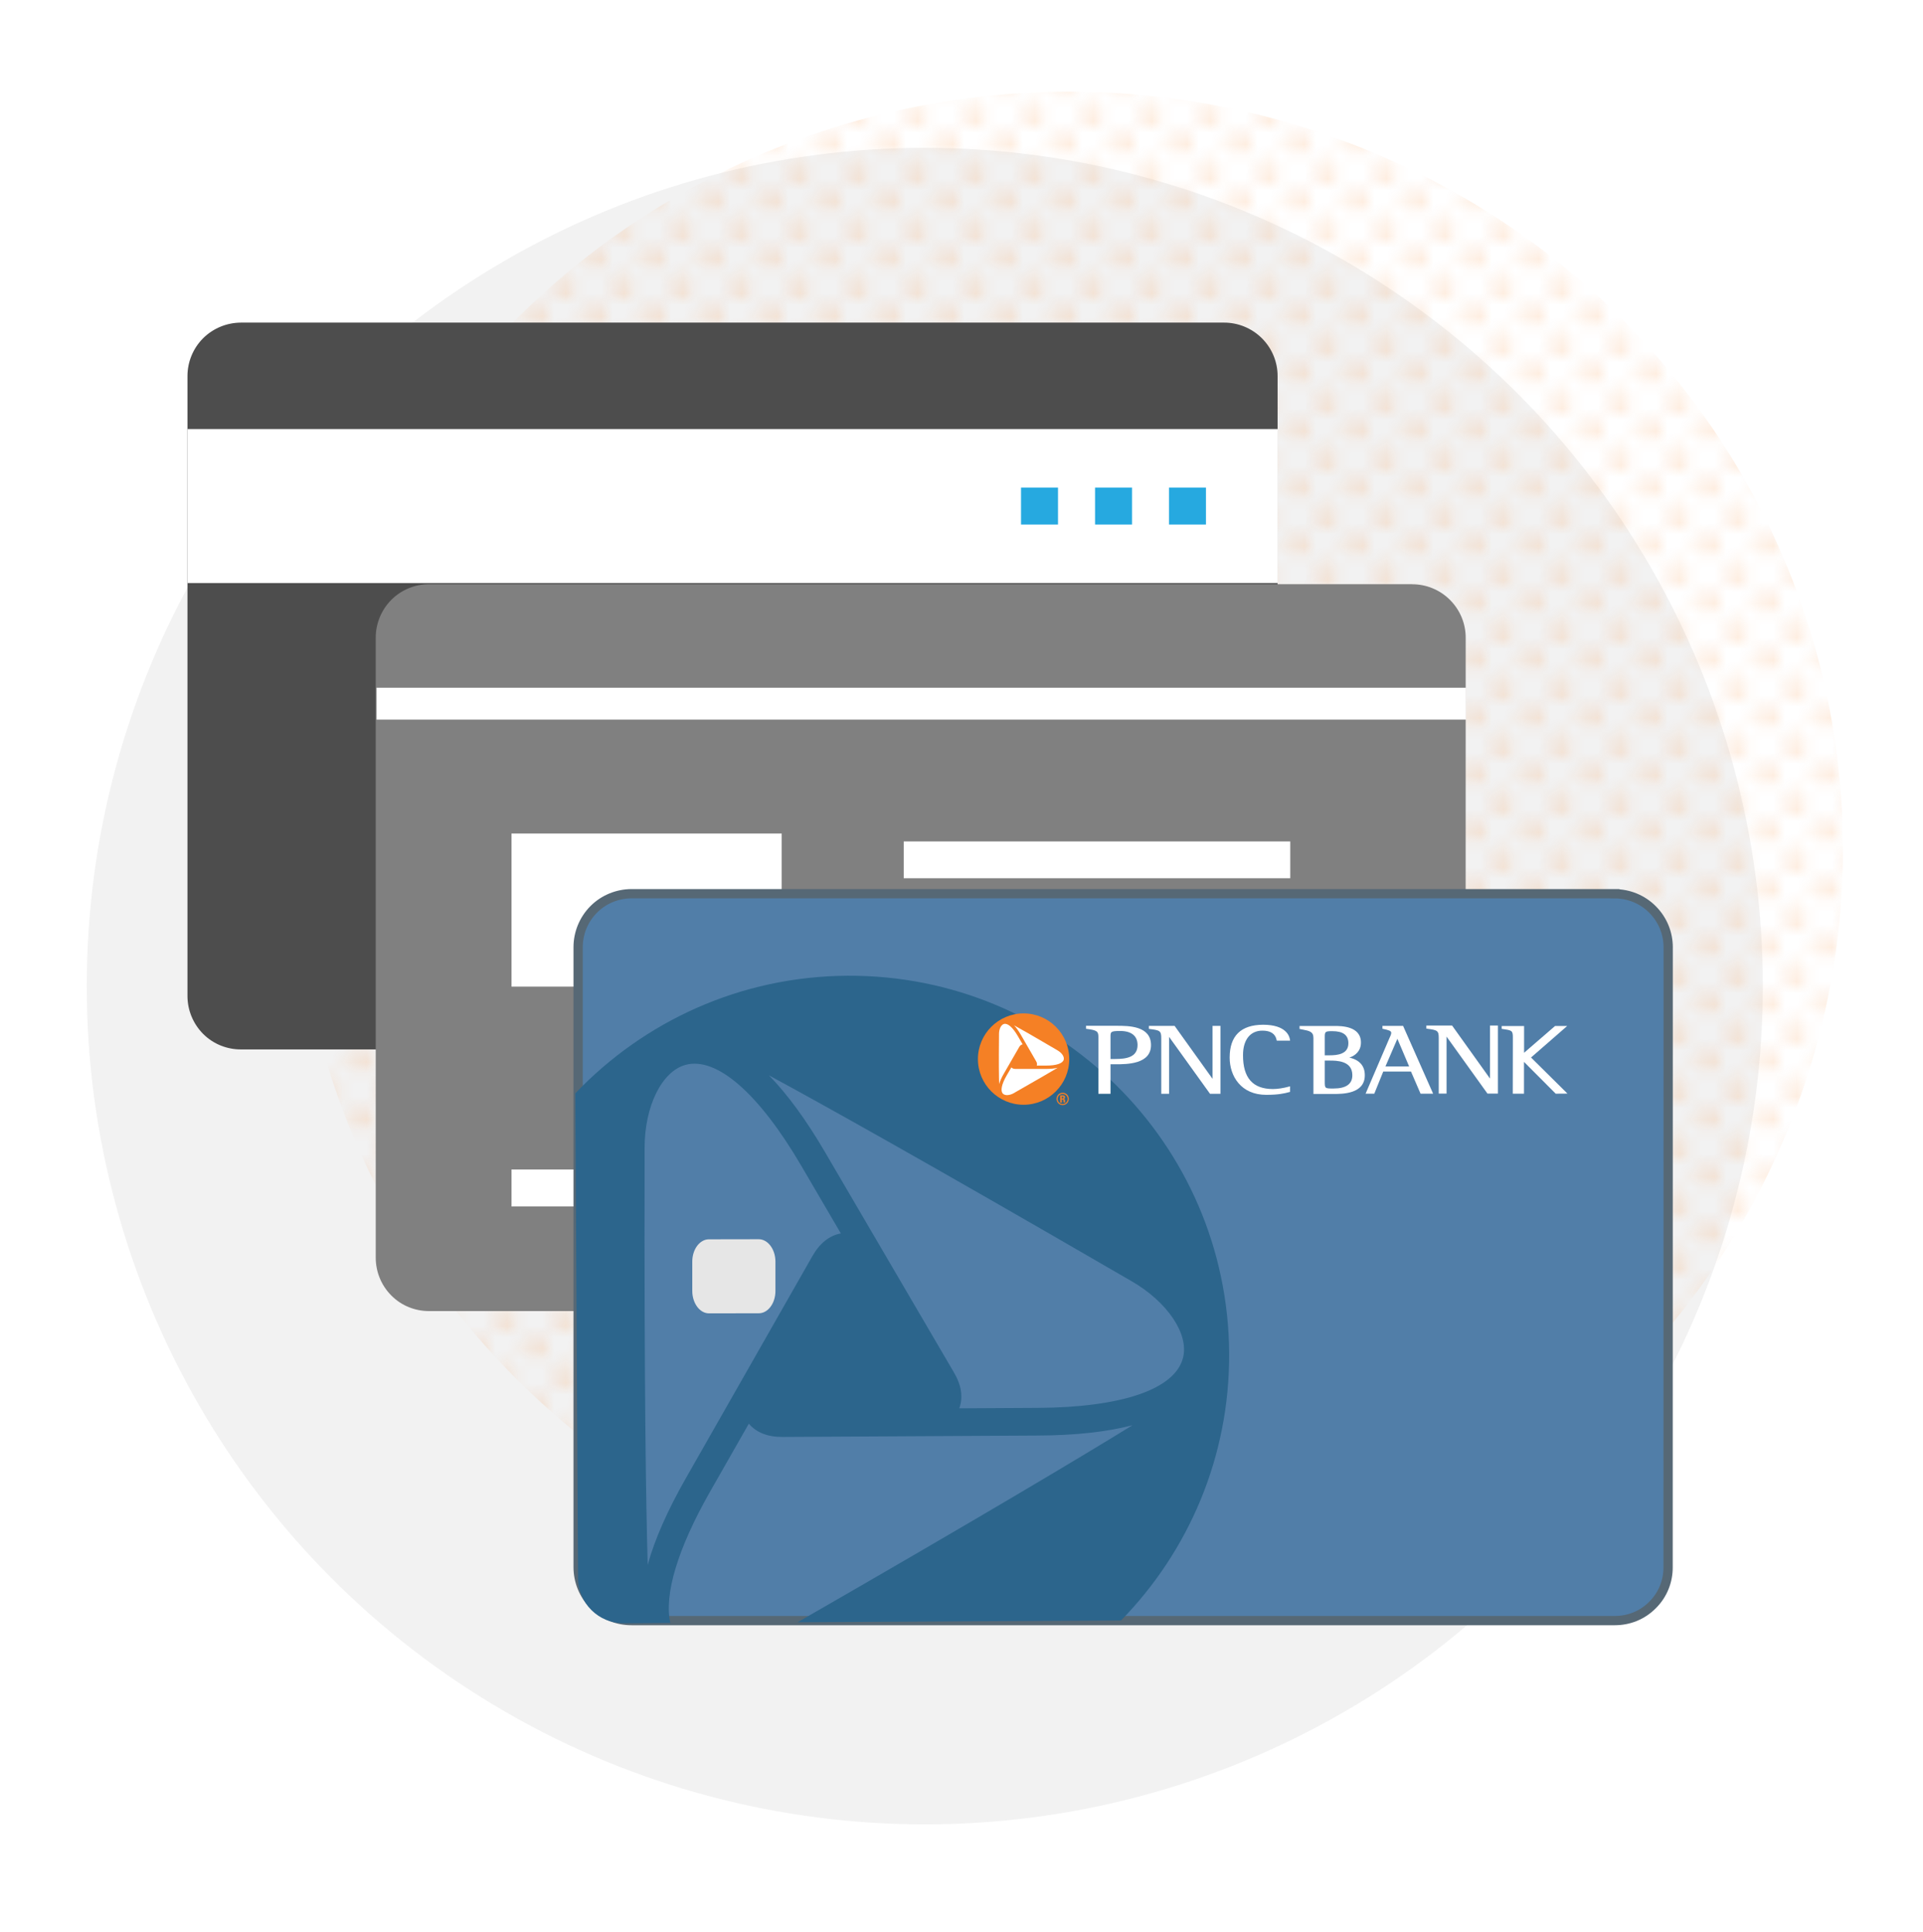 <?xml version="1.0" encoding="utf-8"?>
<!-- Generator: Adobe Illustrator 23.0.2, SVG Export Plug-In . SVG Version: 6.00 Build 0)  -->
<svg version="1.1" id="Credit_Card_Offer_1_" xmlns="http://www.w3.org/2000/svg" xmlns:xlink="http://www.w3.org/1999/xlink"
	 x="0px" y="0px" width="219px" height="220px" viewBox="0 0 219 220" style="enable-background:new 0 0 219 220;"
	 xml:space="preserve">
<style type="text/css">
	.st0{fill:none;}
	.st1{fill:#F58025;}
	.st2{fill:#F2F2F2;}
	.st3{opacity:0.15;fill:url(#SVGID_1_);}
	.st4{fill-rule:evenodd;clip-rule:evenodd;fill:#4D4D4D;}
	.st5{fill-rule:evenodd;clip-rule:evenodd;fill:#FFFFFF;}
	.st6{fill:#26A9E0;}
	.st7{fill-rule:evenodd;clip-rule:evenodd;fill:#808080;}
	.st8{fill-rule:evenodd;clip-rule:evenodd;fill:#FFFFFF;stroke:#FFFFFF;stroke-width:0.778;stroke-miterlimit:10;}
	.st9{fill-rule:evenodd;clip-rule:evenodd;fill:#517EA8;stroke:#566875;stroke-width:1.055;stroke-miterlimit:10;}
	.st10{fill:#2C658C;}
	.st11{fill:#FFFFFF;}
	.st12{fill:#E6E6E6;}
</style>
<pattern  y="-40" width="4.66" height="4.66" patternUnits="userSpaceOnUse" id="New_Pattern_Swatch_2_copy_2" viewBox="0 -4.66 4.66 4.66" style="overflow:visible;">
	<g>
		<rect x="0" y="-4.66" class="st0" width="4.66" height="4.66"/>
		<g>
			<path class="st1" d="M3.66-2.33c0,0.55,0.45,1,1,1v-2C4.11-3.33,3.66-2.88,3.66-2.33z"/>
			<path class="st1" d="M1-2.33c0-0.55-0.45-1-1-1v2C0.55-1.33,1-1.78,1-2.33z"/>
			<path class="st1" d="M2.33-1c-0.55,0-1,0.45-1,1h2C3.33-0.55,2.88-1,2.33-1z"/>
			<path class="st1" d="M2.33-3.66c0.55,0,1-0.45,1-1h-2C1.33-4.11,1.78-3.66,2.33-3.66z"/>
		</g>
	</g>
</pattern>
<circle class="st2" cx="105.32" cy="112.27" r="95.44"/>
<pattern  id="SVGID_1_" xlink:href="#New_Pattern_Swatch_2_copy_2" patternTransform="matrix(1.335 0 0 1.306 2744.461 2357.447)">
</pattern>
<ellipse class="st3" cx="121.76" cy="96.66" rx="88.12" ry="86.22"/>
<g>
	<path class="st4" d="M139.41,36.73c1.55,0,3.11,0.6,4.3,1.78c1.19,1.19,1.79,2.74,1.79,4.31l-0.01,70.58
		c0.01,1.56-0.59,3.13-1.78,4.3c-1.19,1.2-2.74,1.78-4.29,1.78H27.43c-1.55,0-3.11-0.58-4.3-1.77c-1.17-1.18-1.78-2.75-1.78-4.31
		l0-70.58c0-1.57,0.6-3.12,1.78-4.31c1.19-1.18,2.75-1.77,4.3-1.78H139.41z"/>
	<rect x="21.36" y="48.85" class="st5" width="124.14" height="17.53"/>
	<g>
		<rect x="133.13" y="55.51" class="st6" width="4.21" height="4.21"/>
		<rect x="124.71" y="55.51" class="st6" width="4.21" height="4.21"/>
		<rect x="116.28" y="55.51" class="st6" width="4.21" height="4.21"/>
	</g>
</g>
<g>
	<g>
		<g>
			<g>
				<g>
					<path class="st7" d="M160.84,66.52c1.55,0,3.11,0.6,4.29,1.78c1.19,1.19,1.79,2.74,1.79,4.31l-0.01,70.59
						c0.01,1.56-0.59,3.13-1.78,4.3c-1.19,1.2-2.74,1.77-4.29,1.77H48.86c-1.55,0-3.11-0.58-4.29-1.77
						c-1.18-1.18-1.78-2.75-1.78-4.31l0-70.59c0-1.56,0.6-3.12,1.78-4.31c1.18-1.18,2.74-1.77,4.29-1.78H160.84z"/>
					<g>
						<rect x="58.25" y="133.15" class="st5" width="19.4" height="4.21"/>
						<rect x="82.84" y="133.15" class="st5" width="19.41" height="4.19"/>
						<polygon class="st5" points="126.86,137.36 107.45,137.34 107.45,133.15 126.86,133.15 						"/>
						<polygon class="st5" points="151.47,137.36 132.06,137.36 132.04,133.15 151.47,133.15 						"/>
					</g>
					<rect x="43.27" y="78.69" class="st8" width="123.29" height="2.85"/>
				</g>
				<g>
					<rect x="58.25" y="94.9" class="st5" width="30.77" height="17.43"/>
				</g>
			</g>
			<g>
				<rect x="102.92" y="95.8" class="st5" width="44.02" height="4.19"/>
			</g>
		</g>
	</g>
</g>
<g>
	<g>
		<g>
			<g>
				<g>
					<g>
						<path class="st9" d="M183.9,101.76c1.55,0,3.11,0.6,4.29,1.78c1.19,1.19,1.79,2.74,1.79,4.31l-0.01,70.59
							c0.01,1.56-0.59,3.13-1.78,4.3c-1.19,1.2-2.74,1.77-4.29,1.77H71.91c-1.55,0-3.11-0.58-4.29-1.77
							c-1.18-1.18-1.78-2.75-1.78-4.31l0-70.59c0-1.56,0.6-3.12,1.78-4.31c1.18-1.18,2.74-1.77,4.29-1.78H183.9z"/>
					</g>
				</g>
			</g>
		</g>
	</g>
</g>
<path class="st10" d="M96.52,111.09c-12.21,0.07-23.19,5.2-31,13.39l0.31,55.2c0.02,2.85,2.34,5.15,5.19,5.13l5.32-0.03
	c-0.73-3.21,0.82-8.44,4.52-14.94l4.42-7.75c0.86,1.01,2.15,1.52,3.84,1.51l29.09-0.16c4.24-0.02,7.83-0.41,10.75-1.17
	c-0.04,0.03-0.08,0.05-0.12,0.08c-5.53,3.4-16.6,10.04-38.01,22.35l36.84-0.21c7.67-7.85,12.38-18.6,12.31-30.44
	C139.83,130.19,120.37,110.96,96.52,111.09z M92.52,143.01l-14.4,25.27c-2.1,3.68-3.56,6.99-4.36,9.89c0-0.05,0-0.09,0-0.14
	c-0.19-6.65-0.4-20-0.35-45.85l0-1.46c-0.01-4.75,1.95-8.74,4.66-9.48c3.54-0.96,8.35,3.23,13.19,11.5l4.5,7.69
	C94.45,140.67,93.36,141.54,92.52,143.01z M118.17,160.29l-8.92,0.05c0.45-1.25,0.25-2.62-0.61-4.08l-14.69-25.1
	c-2.14-3.66-4.28-6.58-6.38-8.73c0.04,0.03,0.08,0.05,0.13,0.07c5.84,3.16,17.5,9.65,39.86,22.61l1.28,0.74
	c4.12,2.37,6.6,6.05,5.88,8.77C133.79,158.17,127.76,160.24,118.17,160.29z"/>
<g>
	<g>
		<path class="st11" d="M116.57,115.61c-2.75,0-4.98,2.23-4.98,4.97c0,2.75,2.23,4.97,4.97,4.97c2.75,0,4.98-2.23,4.98-4.97
			C121.54,117.84,119.31,115.61,116.57,115.61"/>
	</g>
	<path class="st1" d="M120.93,124.84l0.08,0c0.06,0,0.1,0.03,0.1,0.11c0,0.05-0.02,0.12-0.1,0.12l-0.08,0L120.93,124.84
		 M120.93,125.18l0.05,0c0.14,0,0.13,0.08,0.13,0.18c0,0.05,0,0.11,0.02,0.16l0.18,0c-0.02-0.03-0.02-0.19-0.02-0.24
		c0-0.15-0.12-0.16-0.16-0.16v0c0.12-0.02,0.16-0.1,0.16-0.2c0-0.14-0.08-0.21-0.21-0.21l-0.34,0l0,0.82l0.19,0L120.93,125.18z
		 M121.02,124.41c-0.39,0-0.7,0.31-0.7,0.7c0,0.39,0.31,0.71,0.7,0.71c0.39,0,0.7-0.32,0.7-0.71
		C121.72,124.72,121.41,124.41,121.02,124.41 M121.02,125.69c-0.32,0-0.57-0.26-0.57-0.57c0-0.32,0.25-0.57,0.57-0.57
		c0.31,0,0.57,0.25,0.57,0.57C121.59,125.43,121.33,125.69,121.02,125.69"/>
	<path class="st1" d="M119.14,121.32l-1.07,0c0.06-0.15,0.03-0.32-0.07-0.49l-1.75-3.03c-0.26-0.44-0.51-0.8-0.76-1.06
		c0.01,0,0.01,0.01,0.02,0.01c0.7,0.38,2.1,1.17,4.78,2.75l0.15,0.09c0.5,0.29,0.79,0.73,0.7,1.06
		C121.02,121.08,120.3,121.32,119.14,121.32 M115.64,124.35l-0.15,0.09c-0.5,0.29-1.03,0.32-1.27,0.08
		c-0.31-0.31-0.16-1.07,0.42-2.07l0.54-0.93c0.1,0.12,0.26,0.18,0.46,0.18l3.5,0c0.51,0,0.94-0.04,1.3-0.13c0,0-0.01,0.01-0.01,0.01
		C119.74,121.99,118.35,122.81,115.64,124.35 M113.77,117.9l0-0.18c0-0.57,0.24-1.05,0.57-1.14c0.43-0.11,1,0.39,1.58,1.39
		l0.54,0.93c-0.16,0.03-0.29,0.13-0.39,0.31l-1.75,3.03c-0.26,0.44-0.43,0.84-0.53,1.19c0-0.01,0-0.01,0-0.02
		C113.76,122.63,113.74,121.02,113.77,117.9 M116.57,115.38c-2.87,0-5.2,2.33-5.2,5.2c0,2.87,2.33,5.2,5.2,5.2
		c2.87,0,5.2-2.33,5.2-5.2C121.77,117.71,119.44,115.38,116.57,115.38"/>
	<path class="st11" d="M127.17,116.79l-3.41,0l-0.08,0l0,0.34l0.07,0.01c1.22,0.15,1.34,0.31,1.34,0.93l0,6.46l1.38,0l0-3.36l0.56,0
		c1.31,0,4.05,0,4.05-2.18C131.08,116.79,128.54,116.79,127.17,116.79 M127,120.57l-0.53,0l0-2.51c0-0.59,0-0.68,1.12-0.68
		c1.26,0,1.96,0.57,1.96,1.6C129.55,120.38,128.26,120.57,127,120.57"/>
	<path class="st11" d="M138.9,116.8l-0.81,0l0,6.03c-0.21-0.3-4.32-6.03-4.32-6.03l-2.93,0l0,0.34l0.07,0.01
		c1.19,0.15,1.34,0.21,1.34,1.06l0,6.32l0.89,0l0-6.48c0.22,0.3,4.66,6.48,4.66,6.48l1.19,0l0-7.73L138.9,116.8z"/>
	<path class="st11" d="M140.04,120.41c0,2.11,1.29,4.24,4.16,4.24c1.37,0,2.04-0.15,2.66-0.32l0.06-0.02l0-0.63l-0.11,0.03
		c-0.66,0.18-1.32,0.28-1.84,0.28c-2.3,0-3.42-1.27-3.41-3.87c0-1.74,0.83-2.78,2.21-2.78c0.93,0,1.48,0.36,1.62,1.08l0.01,0.06
		l1.52,0l-0.01-0.09c-0.05-0.4-0.42-1.72-3.06-1.72C141.32,116.68,140.04,117.93,140.04,120.41"/>
	<path class="st11" d="M153.67,120.41c0.68-0.22,1.32-0.75,1.32-1.71c0-1.89-2.25-1.89-2.99-1.89l-3.92,0l-0.08,0l0,0.34l0.31,0.06
		c0.82,0.16,1.27,0.24,1.27,0.97l0,6.37l2.33,0c0.96,0,3.52,0,3.52-2.12C155.44,121.36,154.83,120.67,153.67,120.41 M150.87,118.16
		c0-0.69,0-0.76,0.86-0.76c1.23,0,1.83,0.45,1.83,1.38c0,1.23-1.22,1.37-2.14,1.37l-0.55,0L150.87,118.16z M151.87,123.93
		c-1,0-1,0-1-0.84l0-2.34l0.55,0c0.78,0,2.59,0,2.59,1.66C154.02,123.42,153.29,123.93,151.87,123.93"/>
	<path class="st11" d="M159.79,116.8l-0.05,0l-2.3,0l0,0.33l0.06,0.01c0.66,0.14,0.94,0.23,0.94,0.45c0,0.16-0.09,0.37-0.18,0.55
		l-0.01,0.02c0,0-2.73,6.36-2.73,6.36l0.99,0c0,0,0.98-2.42,1.02-2.52l3.16,0c0.04,0.09,1.09,2.52,1.09,2.52l1.43,0L159.79,116.8z
		 M157.78,121.42c0.08-0.19,1.23-2.86,1.36-3.15c0.12,0.29,1.26,2.96,1.34,3.15L157.78,121.42z"/>
	<path class="st5" d="M172.28,124.52l1.28,0l0-3.62c0.23,0.23,3.61,3.62,3.61,3.62l1.34-0.01l-4.15-4.11l4.12-3.59l-0.19,0l-0.2,0
		l-0.99,0c0,0-3.31,2.85-3.53,3.05c0-0.28,0-3.04,0-3.04l-2.55,0l0,0.32l0.13,0.02c1.05,0.15,1.14,0.18,1.14,0.97L172.28,124.52z"/>
	<path class="st11" d="M170.5,116.76l-0.81,0l0,6.04c-0.21-0.3-4.32-6.04-4.32-6.04l-2.93,0l0,0.35l0.07,0.01
		c1.19,0.16,1.34,0.21,1.34,1.06l0,6.33l0.89,0l0-6.49c0.22,0.3,4.66,6.49,4.66,6.49l1.19,0l0-7.75L170.5,116.76z"/>
</g>
<path class="st12" d="M86.42,149.52l-5.68,0.01c-1.04,0-1.89-1.14-1.9-2.53l0-3.37c0-1.39,0.85-2.53,1.89-2.53l5.68-0.01
	c1.04,0,1.89,1.14,1.9,2.53l0,3.37C88.31,148.38,87.46,149.52,86.42,149.52"/>
</svg>
